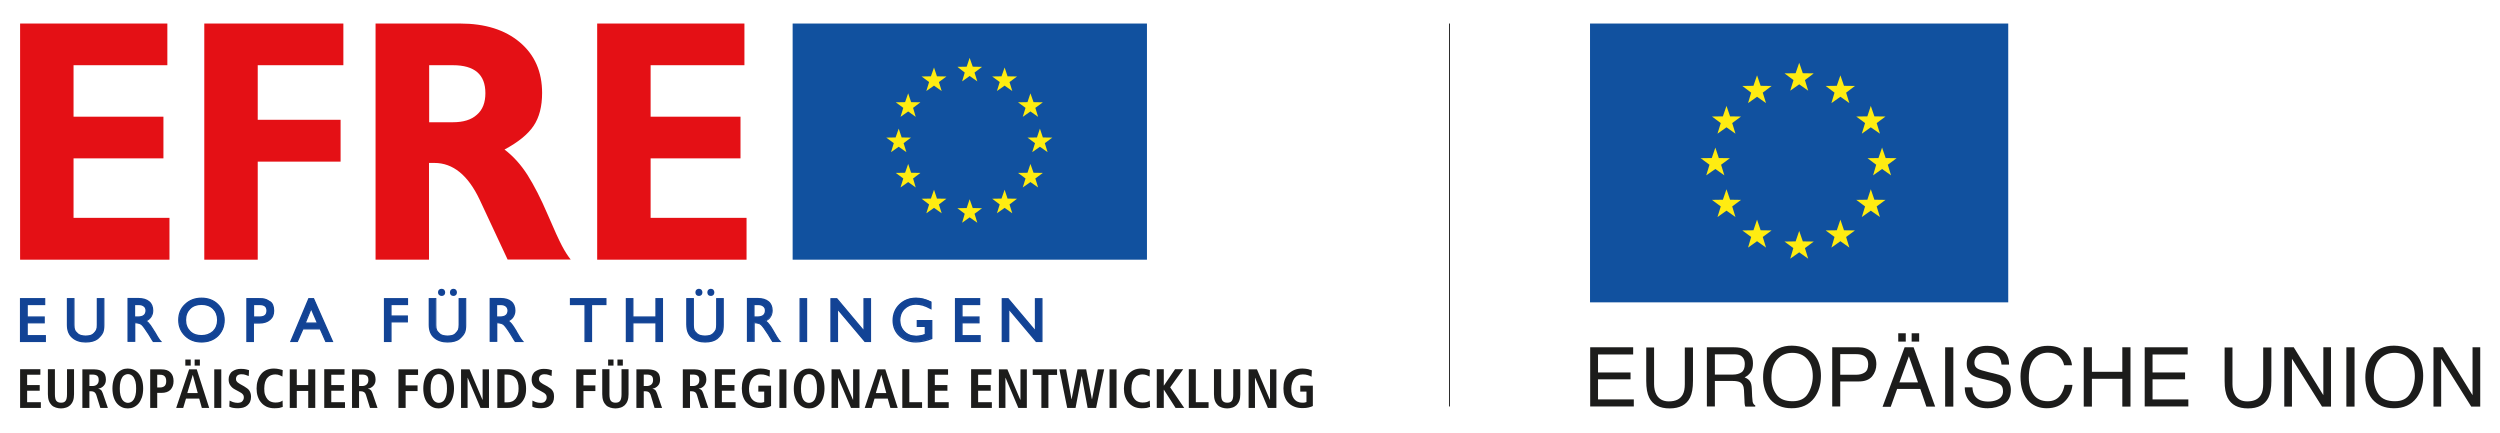 <?xml version="1.0" encoding="UTF-8"?>
<!-- Generator: Adobe Illustrator 19.2.1, SVG Export Plug-In . SVG Version: 6.00 Build 0)  -->
<svg xmlns:x="http://ns.adobe.com/Extensibility/1.0/" xmlns:i="http://ns.adobe.com/AdobeIllustrator/10.0/" xmlns:graph="http://ns.adobe.com/Graphs/1.0/" xmlns="http://www.w3.org/2000/svg" xmlns:xlink="http://www.w3.org/1999/xlink" version="1.1" id="Ebene_1" x="0px" y="0px" viewBox="0 0 1529.7 264.9" style="enable-background:new 0 0 1529.7 264.9;" xml:space="preserve">
<style type="text/css">
	.st0{fill:#11519F;}
	.st1{fill:#FFEC11;}
	.st2{fill:none;stroke:#FFEC11;stroke-width:0;stroke-miterlimit:3.864;}
	.st3{fill:#E41015;}
	.st4{fill:#124395;}
	.st5{fill:#1C1C1B;}
	.st6{fill:#FFFFFF;stroke:#000000;stroke-width:0.5;stroke-miterlimit:10;}
</style>
<switch>
	
	<g i:extraneous="self">
		<g>
			<rect x="485" y="14.4" class="st0" width="216.8" height="144.5"></rect>
			<polygon class="st1" points="619.4,55.7 614.7,52.4 610,55.7 611.7,50.2 607.1,46.8 612.8,46.7 614.7,41.3 616.5,46.7      622.3,46.8 617.7,50.2    "></polygon>
			<polygon class="st2" points="619.4,55.7 614.7,52.4 610,55.7 611.7,50.2 607.1,46.8 612.8,46.7 614.7,41.3 616.5,46.7      622.3,46.8 617.7,50.2    "></polygon>
			<polygon class="st1" points="598,49.8 593.3,46.5 588.7,49.8 590.3,44.4 585.8,40.9 591.5,40.8 593.3,35.4 595.2,40.8      600.9,40.9 596.3,44.4    "></polygon>
			<polygon class="st2" points="598,49.8 593.3,46.5 588.7,49.8 590.3,44.4 585.8,40.9 591.5,40.8 593.3,35.4 595.2,40.8      600.9,40.9 596.3,44.4    "></polygon>
			<polygon class="st1" points="635.2,71.5 630.5,68.2 625.8,71.5 627.5,66 622.9,62.6 628.7,62.5 630.5,57.1 632.4,62.5      638.1,62.6 633.5,66    "></polygon>
			<polygon class="st2" points="635.2,71.5 630.5,68.2 625.8,71.5 627.5,66 622.9,62.6 628.7,62.5 630.5,57.1 632.4,62.5      638.1,62.6 633.5,66    "></polygon>
			<polygon class="st1" points="641,93.1 636.3,89.8 631.6,93.1 633.3,87.6 628.7,84.2 634.5,84.1 636.3,78.7 638.1,84.1      643.9,84.2 639.3,87.6    "></polygon>
			<polygon class="st2" points="641,93.1 636.3,89.8 631.6,93.1 633.3,87.6 628.7,84.2 634.5,84.1 636.3,78.7 638.1,84.1      643.9,84.2 639.3,87.6    "></polygon>
			<polygon class="st1" points="635.2,114.7 630.5,111.4 625.8,114.7 627.5,109.2 622.9,105.8 628.7,105.7 630.5,100.3 632.4,105.7      638.1,105.8 633.5,109.2    "></polygon>
			<polygon class="st2" points="635.2,114.7 630.5,111.4 625.8,114.7 627.5,109.2 622.9,105.8 628.7,105.7 630.5,100.3 632.4,105.7      638.1,105.8 633.5,109.2    "></polygon>
			<polygon class="st1" points="619.4,130.5 614.7,127.2 610,130.5 611.7,125.1 607.1,121.6 612.8,121.5 614.7,116.1 616.5,121.5      622.3,121.6 617.7,125.1    "></polygon>
			<polygon class="st2" points="619.4,130.5 614.7,127.2 610,130.5 611.7,125.1 607.1,121.6 612.8,121.5 614.7,116.1 616.5,121.5      622.3,121.6 617.7,125.1    "></polygon>
			<polygon class="st1" points="598,136.3 593.3,133 588.7,136.3 590.3,130.8 585.8,127.4 591.5,127.3 593.3,121.9 595.2,127.3      600.9,127.4 596.3,130.8    "></polygon>
			<polygon class="st2" points="598,136.3 593.3,133 588.7,136.3 590.3,130.8 585.8,127.4 591.5,127.3 593.3,121.9 595.2,127.3      600.9,127.4 596.3,130.8    "></polygon>
			<polygon class="st1" points="576.2,130.5 571.5,127.2 566.8,130.5 568.5,125.1 563.9,121.6 569.6,121.5 571.5,116.1 573.3,121.5      579.1,121.6 574.5,125.1    "></polygon>
			<polygon class="st2" points="576.2,130.5 571.5,127.2 566.8,130.5 568.5,125.1 563.9,121.6 569.6,121.5 571.5,116.1 573.3,121.5      579.1,121.6 574.5,125.1    "></polygon>
			<polygon class="st1" points="560.3,114.7 555.7,111.4 551,114.7 552.7,109.2 548.1,105.8 553.8,105.7 555.7,100.3 557.5,105.7      563.2,105.8 558.7,109.2    "></polygon>
			<polygon class="st2" points="560.3,114.7 555.7,111.4 551,114.7 552.7,109.2 548.1,105.8 553.8,105.7 555.7,100.3 557.5,105.7      563.2,105.8 558.7,109.2    "></polygon>
			<polygon class="st1" points="554.6,93.1 549.9,89.8 545.2,93.1 546.9,87.6 542.3,84.2 548,84.1 549.9,78.7 551.7,84.1      557.4,84.2 552.9,87.6    "></polygon>
			<polygon class="st2" points="554.6,93.1 549.9,89.8 545.2,93.1 546.9,87.6 542.3,84.2 548,84.1 549.9,78.7 551.7,84.1      557.4,84.2 552.9,87.6    "></polygon>
			<polygon class="st1" points="560.3,71.5 555.7,68.2 551,71.5 552.7,66 548.1,62.6 553.8,62.5 555.7,57.1 557.5,62.5 563.2,62.6      558.7,66    "></polygon>
			<polygon class="st2" points="560.3,71.5 555.7,68.2 551,71.5 552.7,66 548.1,62.6 553.8,62.5 555.7,57.1 557.5,62.5 563.2,62.6      558.7,66    "></polygon>
			<polygon class="st1" points="576.2,55.7 571.5,52.4 566.8,55.7 568.5,50.2 563.9,46.8 569.6,46.7 571.5,41.3 573.3,46.7      579.1,46.8 574.5,50.2    "></polygon>
			<polygon class="st2" points="576.2,55.7 571.5,52.4 566.8,55.7 568.5,50.2 563.9,46.8 569.6,46.7 571.5,41.3 573.3,46.7      579.1,46.8 574.5,50.2    "></polygon>
			<polygon class="st3" points="12.3,14.4 102.4,14.4 102.4,39.9 45,39.9 45,71.4 100,71.4 100,96.9 45,96.9 45,133.3 103.7,133.3      103.7,158.9 12.3,158.9    "></polygon>
			<polygon class="st3" points="125,14.4 210.1,14.4 210.1,39.9 157.7,39.9 157.7,73.3 208.4,73.3 208.4,98.9 157.7,98.9      157.7,158.9 125,158.9    "></polygon>
			<path class="st3" d="M262.6,74.8h14.5c6.4,0,11.3-1.5,14.7-4.6c3.5-3,5.2-7.4,5.2-13.2c0-11.4-6.6-17.1-19.9-17.1h-14.5V74.8      M229.9,14.4h51.6c15.3,0,27.5,3.8,36.6,11.5c9.1,7.7,13.6,18,13.6,31c0,8.2-1.7,14.9-5.2,20.1c-3.5,5.2-9.4,10-17.8,14.5     c5.3,4,10,9.2,14.1,15.6c4,6.4,8.1,14.3,12.2,23.9c4.1,9.6,7.1,16.1,8.9,19.5c1.8,3.4,3.6,6.2,5.3,8.3h-38.6l-17.1-36.6     c-7.1-15-16.3-22.5-27.7-22.5h-3.3v59.2h-32.7V14.4z"></path>
			<polygon class="st3" points="365.4,14.4 455.5,14.4 455.5,39.9 398.1,39.9 398.1,71.4 453.1,71.4 453.1,96.9 398.1,96.9      398.1,133.3 456.8,133.3 456.8,158.9 365.4,158.9    "></polygon>
			<path class="st4" d="M633.6,202.7l-16.7-19.9l-3.6,0v26.1h3.9v-20l16.9,20h3.4v-26.1h-3.9V202.7 M584.6,208.9h15v-3.5h-11.1v-7.9     h10.4V194h-10.4v-7.7h10.8v-3.5h-14.7V208.9z M561.3,199.5h4.9v5c-2.1,0.8-3.9,1.1-5.6,1.1c-2.9,0-5.3-0.9-7.2-2.8     c-1.9-1.9-2.8-4.2-2.8-7.1c0-2.8,1-5.1,2.9-7c1.9-1.9,4.2-2.8,6.9-2.8c1.5,0,3,0.2,4.4,0.6c1.4,0.4,3,1.1,4.9,2.1v-4     c-3.1-1.5-6.2-2.3-9.1-2.3c-4,0-7.3,1.3-10,3.9c-2.6,2.6-3.9,5.8-3.9,9.7c0,3.8,1.3,6.9,3.9,9.4c2.6,2.5,5.9,3.7,9.9,3.7     c3.1,0,6.3-0.7,9.6-2.2V196h-8.8V199.5z M528.8,202.7L512,182.8l-3.6,0v26.1h3.9v-20l16.9,20h3.4v-26.1h-3.9V202.7z M493.5,182.8     h-3.9v26.1h3.9V182.8z M461.3,186.3h2.6c1.4,0,2.5,0.3,3.3,1c0.8,0.7,1.2,1.6,1.2,2.7c0,2.7-1.6,4-4.9,4h-2.2V186.3z      M457.4,208.9h3.9v-11.4c2,0,3.4,0.4,4.4,1.2c1,0.8,2.4,2.8,4.4,5.9l2,3.3l0.7,1h4.5c-0.5-0.6-0.9-1.1-1.1-1.5     c-0.3-0.4-0.5-0.8-0.8-1.2l-0.6-1l-1.3-2c-0.2-0.3-0.5-0.8-1-1.7c-0.5-0.8-1-1.6-1.5-2.3c-0.5-0.7-0.9-1.2-1.3-1.6     c-0.4-0.4-0.9-0.8-1.5-1.3c1.3-0.5,2.4-1.3,3.1-2.4c0.7-1.1,1.1-2.4,1.1-3.8c0-2.3-0.8-4.2-2.3-5.4c-1.5-1.3-3.6-1.9-6.4-1.9     h-6.4V208.9z M420.3,198.8c0,3.4,1,6,3.1,7.8c2.1,1.7,4.7,2.6,8,2.6c3.2,0,5.6-0.7,7.2-2.1c1.6-1.4,2.6-2.6,3.1-3.8     c0.4-1.2,0.7-2.7,0.7-4.5v-16h-3.9v16c0,1.3-0.1,2.3-0.4,3c-0.3,0.7-0.9,1.5-1.9,2.4c-1,0.9-2.6,1.4-4.9,1.4     c-2.3,0-3.9-0.5-4.9-1.4c-1-0.9-1.6-1.7-1.9-2.5c-0.3-0.7-0.4-1.7-0.4-3v-16h-3.9V198.8z M387.2,182.8h-3.9v26.1h3.9v-11.4h14.2     v11.4h3.9v-26.1h-3.9V194h-14.2V182.8z M349.1,186.3h8.9v22.6h3.9v-22.6h8.9v-3.5h-21.6V186.3z M303.8,186.3h2.6     c1.4,0,2.5,0.3,3.3,1c0.8,0.7,1.2,1.6,1.2,2.7c0,2.7-1.6,4-4.9,4h-2.2V186.3z M299.9,208.9h3.9v-11.4c2,0,3.4,0.4,4.4,1.2     c1,0.8,2.4,2.8,4.4,5.9l2,3.3l0.7,1h4.5c-0.5-0.6-0.9-1.1-1.1-1.5c-0.3-0.4-0.5-0.8-0.8-1.2l-0.6-1l-1.3-2     c-0.2-0.3-0.5-0.8-1-1.7c-0.5-0.8-1-1.6-1.5-2.3c-0.5-0.7-0.9-1.2-1.3-1.6c-0.4-0.4-0.9-0.8-1.5-1.3c1.3-0.5,2.4-1.3,3.1-2.4     c0.7-1.1,1.1-2.4,1.1-3.8c0-2.3-0.8-4.2-2.3-5.4c-1.5-1.3-3.6-1.9-6.4-1.9h-6.4V208.9z M262.8,198.8c0,3.4,1,6,3.1,7.8     c2.1,1.7,4.7,2.6,8,2.6c3.2,0,5.6-0.7,7.2-2.1c1.6-1.4,2.6-2.6,3.1-3.8c0.5-1.2,0.7-2.7,0.7-4.5v-16H281v16c0,1.3-0.1,2.3-0.4,3     c-0.3,0.7-0.9,1.5-1.9,2.4c-1,0.9-2.6,1.4-4.9,1.4c-2.3,0-3.9-0.5-4.9-1.4c-1-0.9-1.6-1.7-1.9-2.5c-0.3-0.7-0.4-1.7-0.4-3v-16     h-3.9V198.8z M235.3,208.9h3.9v-12h10v-3.5h-10v-7.1h10.1v-3.5h-14V208.9z M186.7,197.7l3.7-9.1l3.9,9.1H186.7z M199.3,208.9h4.1     l-11.5-26.1H189l-11,26.1l4,0l3.2-7.7h10.7L199.3,208.9z M155,186.3h3.8c3.1,0,4.6,1.3,4.6,3.8c0,2.6-1.5,3.9-4.6,3.9H155V186.3z      M151.1,208.9h3.9v-11.4h3.7c2.7,0,4.8-0.6,6.4-2c1.5-1.3,2.3-3.1,2.3-5.4c0-2.7-0.7-4.5-2.1-5.5c-1.4-0.9-2.5-1.5-3.4-1.7     c-0.8-0.2-2-0.3-3.4-0.3h-7.4V208.9z M130.4,188.9c1.8,1.8,2.7,4.1,2.7,7c0,2.9-0.9,5.2-2.7,7c-1.8,1.8-4.2,2.7-7.1,2.7     c-2.9,0-5.3-0.9-7.1-2.7c-1.8-1.8-2.7-4.1-2.7-7c0-2.9,0.9-5.2,2.7-7c1.8-1.8,4.2-2.7,7.1-2.7     C126.3,186.2,128.6,187.1,130.4,188.9 M113.4,186.3c-2.6,2.5-3.9,5.7-3.9,9.6c0,3.9,1.3,7.1,3.9,9.6c2.6,2.5,5.9,3.8,10,3.8     c4,0,7.3-1.3,9.9-3.8c2.6-2.5,3.9-5.7,3.9-9.6c0-3.9-1.3-7.1-3.9-9.6c-2.6-2.5-5.9-3.8-10-3.8C119.3,182.5,116,183.8,113.4,186.3      M82.3,186.3h2.6c1.4,0,2.5,0.3,3.3,1c0.8,0.7,1.2,1.6,1.2,2.7c0,2.7-1.6,4-4.9,4h-2.2V186.3z M78.4,208.9h3.9v-11.4     c2,0,3.4,0.4,4.4,1.2c1,0.8,2.4,2.8,4.4,5.9l2,3.3l0.7,1h4.5c-0.5-0.6-0.9-1.1-1.1-1.5c-0.3-0.4-0.5-0.8-0.8-1.2l-0.6-1l-1.3-2     c-0.2-0.3-0.5-0.8-1-1.7c-0.5-0.8-1-1.6-1.5-2.3c-0.5-0.7-0.9-1.2-1.3-1.6c-0.4-0.4-0.9-0.8-1.5-1.3c1.3-0.5,2.4-1.3,3.1-2.4     c0.7-1.1,1.1-2.4,1.1-3.8c0-2.3-0.8-4.2-2.3-5.4c-1.5-1.3-3.6-1.9-6.4-1.9h-6.4V208.9z M41.3,198.8c0,3.4,1,6,3.1,7.8     c2.1,1.7,4.7,2.6,8,2.6c3.2,0,5.6-0.7,7.2-2.1c1.6-1.4,2.6-2.6,3.1-3.8c0.5-1.2,0.7-2.7,0.7-4.5v-16h-3.9v16c0,1.3-0.1,2.3-0.4,3     c-0.3,0.7-0.9,1.5-1.9,2.4c-1,0.9-2.6,1.4-4.8,1.4c-2.3,0-3.9-0.5-4.9-1.4c-1-0.9-1.6-1.7-1.9-2.5c-0.3-0.7-0.4-1.7-0.4-3v-16     h-3.9V198.8z M12.7,208.9h15v-3.5H16.6v-7.9h10.4V194H16.6v-7.7h10.8v-3.5H12.7V208.9z"></path>
			<path class="st4" d="M28.1,209.3H12.2v-26.9h15.5v4.3H17v6.9h10.4v4.3H17v7.1h11.1V209.3z M13.1,208.5h14.2v-2.7H16.2v-8.7h10.4     v-2.7H16.2v-8.6h10.8v-2.7H13.1V208.5z"></path>
			<path class="st4" d="M52.4,209.6c-3.3,0-6.1-0.9-8.2-2.7c-2.2-1.8-3.3-4.5-3.3-8.1v-16.4h4.7v16.4c0,1.2,0.1,2.2,0.4,2.9     c0.2,0.7,0.8,1.4,1.8,2.3c0.9,0.8,2.5,1.3,4.6,1.3c2.1,0,3.7-0.4,4.6-1.3c1-0.9,1.5-1.7,1.8-2.3c0.3-0.7,0.4-1.6,0.4-2.9v-16.4     h4.7v16.4c0,1.9-0.2,3.5-0.7,4.7c-0.5,1.2-1.6,2.6-3.2,4C58.2,208.9,55.7,209.6,52.4,209.6 M41.7,183.2v15.6c0,3.3,1,5.8,3,7.5     c2,1.7,4.6,2.5,7.7,2.5c3.1,0,5.4-0.7,7-2c1.6-1.3,2.6-2.5,3-3.7c0.4-1.1,0.7-2.6,0.7-4.4v-15.6h-3.1v15.6c0,1.4-0.1,2.4-0.4,3.2     c-0.3,0.8-0.9,1.6-2,2.6c-1.1,1-2.8,1.5-5.1,1.5c-2.4,0-4.1-0.5-5.2-1.5c-1-1-1.7-1.8-2-2.6c-0.3-0.8-0.4-1.8-0.4-3.2v-15.6H41.7     z"></path>
			<path class="st4" d="M99.2,209.3h-5.6l-0.8-1.2l-2-3.3c-2-3.1-3.4-5.1-4.3-5.9c-0.8-0.7-2.1-1-3.7-1.1v11.4H78v-26.9h6.8     c2.8,0,5,0.7,6.6,2c1.6,1.3,2.4,3.3,2.4,5.7c0,1.5-0.4,2.9-1.2,4.1c-0.7,1-1.5,1.7-2.6,2.3c0.4,0.3,0.7,0.6,1,0.9     c0.4,0.4,0.8,1,1.3,1.6c0.5,0.7,1,1.5,1.5,2.3c0.5,0.9,0.9,1.4,1.1,1.7l1.8,3.1c0.3,0.4,0.5,0.8,0.8,1.2c0.2,0.4,0.6,0.9,1.1,1.4     L99.2,209.3z M94,208.5h3.5c-0.3-0.3-0.5-0.6-0.6-0.8c-0.3-0.4-0.5-0.8-0.8-1.2l-0.6-1l-1.2-2c-0.2-0.3-0.5-0.8-1-1.7     c-0.5-0.8-1-1.6-1.5-2.3c-0.5-0.6-0.9-1.2-1.3-1.6c-0.4-0.4-0.8-0.8-1.4-1.2l-0.6-0.5l0.7-0.2c1.3-0.5,2.2-1.2,2.9-2.2     c0.7-1,1-2.2,1-3.6c0-2.2-0.7-3.9-2.1-5.1c-1.4-1.2-3.5-1.8-6.1-1.8h-6v25.3h3.1v-11.4h0.4c2,0,3.6,0.4,4.6,1.3     c1,0.8,2.5,2.8,4.5,6.1L94,208.5z"></path>
			<path class="st4" d="M84.5,194.4h-2.6v-8.6h3c1.5,0,2.7,0.4,3.5,1.1c0.9,0.8,1.4,1.8,1.4,3C89.8,192,88.9,194.4,84.5,194.4      M82.7,193.6h1.8c3,0,4.5-1.2,4.5-3.6c0-1-0.3-1.8-1.1-2.4c-0.7-0.6-1.7-0.9-3-0.9h-2.2V193.6z"></path>
			<path class="st4" d="M123.3,209.6c-4.1,0-7.5-1.3-10.2-3.9c-2.7-2.6-4.1-5.9-4.1-9.9c0-4,1.4-7.3,4.1-9.8     c2.7-2.6,6.1-3.9,10.2-3.9c4.1,0,7.6,1.3,10.2,3.9c2.7,2.6,4,5.9,4,9.9c0,4-1.4,7.3-4,9.9C130.9,208.3,127.4,209.6,123.3,209.6      M123.3,182.9c-3.9,0-7.1,1.2-9.7,3.7c-2.5,2.4-3.8,5.5-3.8,9.3c0,3.8,1.3,6.9,3.8,9.3c2.5,2.4,5.8,3.7,9.7,3.7     c3.9,0,7.1-1.2,9.7-3.7c2.5-2.4,3.8-5.6,3.8-9.3c0-3.8-1.3-6.9-3.8-9.3C130.5,184.1,127.3,182.9,123.3,182.9"></path>
			<path class="st4" d="M123.3,205.9c-3,0-5.5-0.9-7.4-2.8c-1.9-1.8-2.8-4.3-2.8-7.3c0-3,0.9-5.4,2.8-7.3c1.9-1.8,4.3-2.8,7.4-2.8     c3,0,5.5,0.9,7.4,2.8c1.9,1.8,2.9,4.3,2.9,7.3c0,3-1,5.4-2.9,7.3C128.8,204.9,126.3,205.9,123.3,205.9 M123.3,186.6     c-2.8,0-5.1,0.8-6.8,2.5c-1.7,1.7-2.6,3.9-2.6,6.7c0,2.8,0.9,5,2.6,6.7c1.7,1.7,4,2.5,6.8,2.5c2.8,0,5.1-0.9,6.9-2.5     c1.7-1.7,2.6-3.9,2.6-6.7c0-2.8-0.9-5-2.6-6.7C128.4,187.4,126.1,186.6,123.3,186.6"></path>
			<path class="st4" d="M155.4,209.3h-4.7v-26.9h7.8c1.5,0,2.7,0.1,3.5,0.3c0.9,0.2,2,0.7,3.5,1.7c1.5,1,2.3,3,2.3,5.8     c0,2.4-0.8,4.3-2.5,5.7c-1.6,1.4-3.8,2.1-6.6,2.1h-3.3V209.3z M151.5,208.5h3.1v-11.4h4.1c2.6,0,4.7-0.6,6.1-1.9     c1.5-1.2,2.2-2.9,2.2-5.1c0-2.6-0.7-4.3-2-5.1c-1.4-0.9-2.5-1.4-3.2-1.6c-0.8-0.2-1.9-0.3-3.3-0.3h-7V208.5z"></path>
			<path class="st4" d="M158.8,194.4h-4.2v-8.6h4.2c4.2,0,5,2.3,5,4.2C163.8,192.1,163,194.4,158.8,194.4 M155.4,193.6h3.4     c2.9,0,4.2-1.1,4.2-3.5c0-2.3-1.3-3.4-4.2-3.4h-3.3V193.6z"></path>
			<path class="st4" d="M182.2,209.3l-4.8,0l11.3-26.9h3.4l11.9,26.9l-4.9,0l-3.4-7.7h-10.1L182.2,209.3z M178.6,208.5l3.1,0     l3.2-7.7h11.2l3.4,7.7h3.2l-11.1-25.3h-2.3L178.6,208.5z"></path>
			<path class="st4" d="M195,198.1h-8.8l4.3-10.5L195,198.1z M187.3,197.3h6.4l-3.3-7.6L187.3,197.3z"></path>
			<path class="st4" d="M239.6,209.3h-4.7v-26.9h14.8v4.3h-10.1v6.3h10v4.3h-10V209.3z M235.7,208.5h3.1v-12h10v-2.7h-10v-7.9h10.1     v-2.7h-13.2V208.5z"></path>
			<path class="st4" d="M273.8,209.6c-3.3,0-6.1-0.9-8.2-2.7c-2.2-1.8-3.3-4.5-3.3-8.1v-16.4h4.7v16.4c0,1.2,0.1,2.2,0.4,2.9     c0.2,0.6,0.8,1.4,1.8,2.3c0.9,0.8,2.5,1.3,4.6,1.3c2.1,0,3.7-0.4,4.6-1.3c0.9-0.9,1.5-1.7,1.8-2.3c0.2-0.7,0.4-1.6,0.4-2.9v-16.4     h4.7v16.4c0,1.9-0.2,3.5-0.7,4.7c-0.5,1.2-1.6,2.6-3.2,4C279.7,208.9,277.1,209.6,273.8,209.6 M263.2,183.2v15.6     c0,3.3,1,5.8,3,7.5c2,1.7,4.6,2.5,7.7,2.5c3.1,0,5.4-0.7,7-2c1.6-1.3,2.6-2.5,3-3.7c0.4-1.1,0.7-2.6,0.7-4.4v-15.6h-3.1v15.6     c0,1.4-0.1,2.4-0.4,3.2c-0.3,0.8-0.9,1.6-2,2.6c-1.1,1-2.8,1.5-5.1,1.5c-2.4,0-4.1-0.5-5.2-1.5c-1-1-1.7-1.8-2-2.6     c-0.3-0.8-0.4-1.8-0.4-3.2v-15.6H263.2z"></path>
			<path class="st4" d="M320.7,209.3h-5.6l-0.8-1.2l-2-3.3c-1.9-3.1-3.4-5.1-4.3-5.9c-0.8-0.7-2.1-1-3.7-1.1v11.4h-4.7v-26.9h6.8     c2.8,0,5.1,0.7,6.6,2c1.6,1.3,2.4,3.3,2.4,5.7c0,1.5-0.4,2.9-1.2,4.1c-0.6,1-1.5,1.7-2.6,2.3c0.4,0.3,0.7,0.6,1,0.9     c0.4,0.4,0.9,1,1.3,1.6c0.5,0.7,1,1.4,1.5,2.3c0.6,0.9,0.9,1.4,1,1.7l1.8,3.1c0.3,0.4,0.5,0.8,0.8,1.2c0.3,0.4,0.6,0.9,1.1,1.4     L320.7,209.3z M315.5,208.5h3.5c-0.2-0.3-0.5-0.6-0.6-0.8c-0.3-0.4-0.5-0.8-0.8-1.2l-0.6-1l-1.3-2c-0.2-0.3-0.5-0.8-1-1.7     c-0.5-0.9-1-1.6-1.5-2.3c-0.4-0.6-0.9-1.2-1.3-1.6c-0.4-0.4-0.8-0.8-1.4-1.2l-0.6-0.5l0.7-0.2c1.3-0.5,2.2-1.2,2.9-2.2     c0.7-1,1-2.2,1-3.6c0-2.2-0.7-3.9-2.1-5.1c-1.4-1.2-3.5-1.8-6.1-1.8h-6v25.3h3.1v-11.4h0.4c2,0,3.6,0.4,4.6,1.3     c1,0.8,2.5,2.8,4.5,6.1L315.5,208.5z"></path>
			<path class="st4" d="M306,194.4h-2.6v-8.6h3c1.5,0,2.7,0.4,3.5,1.1c0.9,0.8,1.4,1.8,1.4,3C311.3,192,310.4,194.4,306,194.4      M304.2,193.6h1.8c3,0,4.5-1.2,4.5-3.6c0-1-0.4-1.8-1.1-2.4c-0.7-0.6-1.8-0.9-3-0.9h-2.2V193.6z"></path>
			<path class="st4" d="M362.3,209.3h-4.7v-22.6h-8.9v-4.3h22.4v4.3h-8.8V209.3z M358.4,208.5h3.1v-22.6h8.8v-2.7h-20.8v2.7h8.9     V208.5z"></path>
			<path class="st4" d="M405.8,209.3H401v-11.4h-13.4v11.4h-4.7v-26.9h4.7v11.2H401v-11.2h4.7V209.3z M401.9,208.5h3.1v-25.3h-3.1     v11.2h-15.1v-11.2h-3.1v25.3h3.1v-11.4h15.1V208.5z"></path>
			<path class="st4" d="M431.4,209.6c-3.3,0-6.1-0.9-8.2-2.7c-2.2-1.8-3.3-4.5-3.3-8.1v-16.4h4.7v16.4c0,1.2,0.1,2.2,0.4,2.9     c0.2,0.7,0.8,1.4,1.8,2.3c0.9,0.8,2.5,1.3,4.6,1.3c2.1,0,3.7-0.4,4.6-1.3c1-0.9,1.5-1.7,1.8-2.3c0.2-0.7,0.4-1.6,0.4-2.9v-16.4     h4.7v16.4c0,1.9-0.2,3.5-0.7,4.7c-0.5,1.2-1.6,2.6-3.2,4C437.2,208.9,434.7,209.6,431.4,209.6 M420.7,183.2v15.6     c0,3.3,1,5.8,3,7.5c2,1.7,4.6,2.5,7.7,2.5c3.1,0,5.4-0.7,7-2c1.6-1.3,2.6-2.5,3-3.7c0.4-1.1,0.6-2.6,0.6-4.4v-15.6h-3.1v15.6     c0,1.4-0.1,2.4-0.4,3.2c-0.3,0.8-0.9,1.6-2,2.6c-1.1,1-2.8,1.5-5.1,1.5c-2.4,0-4.1-0.5-5.2-1.5c-1-1-1.7-1.8-2-2.6     c-0.3-0.8-0.4-1.8-0.4-3.2v-15.6H420.7z"></path>
			<path class="st4" d="M478.2,209.3h-5.6l-0.8-1.2l-2-3.3c-2-3.1-3.4-5.1-4.3-5.9c-0.8-0.7-2.1-1-3.7-1.1v11.4H457v-26.9h6.8     c2.8,0,5,0.7,6.6,2c1.6,1.3,2.4,3.3,2.4,5.7c0,1.5-0.4,2.9-1.2,4.1c-0.6,1-1.5,1.7-2.6,2.3c0.4,0.3,0.7,0.6,1,0.9     c0.4,0.4,0.8,1,1.3,1.6c0.5,0.7,1,1.4,1.5,2.3c0.5,0.9,0.9,1.4,1,1.7l1.8,3.1c0.3,0.4,0.5,0.8,0.8,1.2c0.3,0.4,0.6,0.9,1.1,1.4     L478.2,209.3z M473.1,208.5h3.5c-0.2-0.3-0.5-0.6-0.6-0.8c-0.3-0.4-0.5-0.8-0.8-1.2l-0.6-1l-1.3-2c-0.2-0.3-0.5-0.8-1-1.7     c-0.5-0.9-1-1.6-1.5-2.2c-0.5-0.6-0.9-1.2-1.3-1.6c-0.4-0.4-0.8-0.8-1.4-1.2l-0.6-0.5l0.7-0.2c1.3-0.5,2.2-1.2,2.9-2.2     c0.7-1,1-2.2,1-3.6c0-2.2-0.7-3.9-2.1-5.1c-1.4-1.2-3.5-1.8-6.1-1.8h-6v25.3h3.1v-11.4h0.4c2,0,3.6,0.4,4.6,1.3     c1,0.8,2.5,2.8,4.5,6.1L473.1,208.5z"></path>
			<path class="st4" d="M463.5,194.4h-2.6v-8.6h3c1.5,0,2.7,0.4,3.5,1.1c0.9,0.8,1.4,1.8,1.4,3C468.8,192,467.9,194.4,463.5,194.4      M461.7,193.6h1.8c3,0,4.5-1.2,4.5-3.6c0-1-0.3-1.8-1.1-2.4c-0.7-0.6-1.7-0.9-3-0.9h-2.2V193.6z"></path>
			<path class="st4" d="M493.9,209.3h-4.7v-26.9h4.7V209.3z M490,208.5h3.1v-25.3H490V208.5z"></path>
			<path class="st4" d="M533.1,209.3h-4l-0.1-0.1L512.8,190v19.3h-4.7v-26.9h4.1l16.1,19.2v-19.2h4.7V209.3z M529.5,208.5h2.8v-25.3     h-3.1v20.6l-17.3-20.6h-3v25.3h3.1v-20.7L529.5,208.5z"></path>
			<path class="st4" d="M560.4,209.6c-4.1,0-7.5-1.3-10.2-3.8c-2.7-2.5-4.1-5.8-4.1-9.7c0-4,1.4-7.4,4.1-10c2.7-2.6,6.2-4,10.3-4     c3,0,6.1,0.8,9.3,2.4l0.2,0.1v4.9l-0.6-0.3c-1.8-1-3.4-1.7-4.8-2.1c-1.4-0.4-2.8-0.6-4.3-0.6c-2.6,0-4.8,0.9-6.7,2.7     c-1.8,1.8-2.7,4.1-2.7,6.7c0,2.7,0.9,5,2.7,6.8c1.8,1.8,4.1,2.7,7,2.7c1.5,0,3.2-0.3,5.2-1v-4.3h-4.9v-4.3h9.6v11.6l-0.2,0.1     C566.9,208.8,563.6,209.6,560.4,209.6 M560.5,182.9c-3.9,0-7.1,1.3-9.7,3.8c-2.5,2.5-3.8,5.7-3.8,9.4c0,3.7,1.3,6.7,3.8,9.1     c2.5,2.4,5.8,3.6,9.7,3.6c3,0,6-0.7,9.2-2.1v-10.3h-8v2.7h4.9v5.7l-0.3,0.1c-2.1,0.8-4,1.2-5.7,1.2c-3,0-5.6-1-7.5-2.9     c-2-1.9-2.9-4.4-2.9-7.4c0-2.9,1-5.3,3-7.3c2-2,4.4-2.9,7.2-2.9c1.5,0,3.1,0.2,4.5,0.6c1.3,0.4,2.7,1,4.4,1.8v-3     C566.2,183.6,563.3,182.9,560.5,182.9"></path>
			<path class="st4" d="M600.1,209.3h-15.8v-26.9h15.5v4.3h-10.8v6.9h10.4v4.3h-10.4v7.1h11.1V209.3z M585,208.5h14.2v-2.7h-11.1     v-8.7h10.4v-2.7h-10.4v-8.6h10.8v-2.7H585V208.5z"></path>
			<path class="st4" d="M637.9,209.3h-4l-0.1-0.1L617.6,190v19.3h-4.7v-26.9h4.1l16.2,19.2v-19.2h4.7V209.3z M634.3,208.5h2.8v-25.3     H634v20.6l-17.3-20.6h-3v25.3h3.1v-20.7L634.3,208.5z"></path>
			<path class="st5" d="M795.8,239.6h3.6v6.4c-0.3,0.1-0.7,0.2-1.1,0.3c-0.4,0.1-0.9,0.1-1.4,0.1c-1.1,0-2.1-0.2-2.9-0.6     c-0.9-0.4-1.6-1-2.2-1.7c-0.6-0.8-1-1.7-1.3-2.7c-0.3-1.1-0.4-2.3-0.4-3.6c0-1.2,0.2-2.4,0.5-3.4c0.3-1.1,0.8-2,1.3-2.8     c0.6-0.8,1.3-1.4,2.2-1.8c0.9-0.5,1.9-0.7,3-0.7c1.1,0,2.1,0.1,3,0.4c0.9,0.3,1.7,0.6,2.4,1l0.2-3.9c-0.5-0.2-1.2-0.4-2.2-0.7     c-1-0.2-2.2-0.4-3.6-0.4c-1.9,0-3.6,0.3-5,0.9c-1.4,0.6-2.7,1.5-3.7,2.5c-1,1.1-1.7,2.4-2.2,3.8c-0.5,1.5-0.7,3.1-0.7,4.9     c0,1.8,0.2,3.4,0.7,4.9c0.5,1.5,1.2,2.8,2.2,3.8c1,1.1,2.2,1.9,3.7,2.5c1.4,0.6,3.1,0.9,5,0.9c1.5,0,2.9-0.1,3.9-0.4     c1-0.3,1.9-0.5,2.5-0.9v-12.4h-7.7V239.6 M764,249.6h3.9v-18.4h0.1l7.8,18.4h5.2v-23.6h-3.9v18.6H777l-7.9-18.6H764V249.6z      M742.8,225.9v15.3c0,1.6,0.2,2.9,0.6,4c0.4,1.1,1,2,1.7,2.7c0.7,0.7,1.6,1.2,2.6,1.5c1,0.3,2,0.5,3.2,0.5c1.1,0,2.2-0.2,3.1-0.5     c1-0.3,1.8-0.8,2.6-1.5c0.7-0.7,1.3-1.6,1.7-2.7c0.4-1.1,0.6-2.4,0.6-4v-15.3h-4.3v15.3c0,2-0.3,3.3-0.9,4.1     c-0.6,0.8-1.5,1.1-2.8,1.1c-1.3,0-2.2-0.4-2.8-1.1c-0.6-0.7-0.9-2.1-0.9-4.1v-15.3H742.8z M727.4,249.6h12.1v-3.5h-7.8v-20.2     h-4.3V249.6z M707.8,249.6h4.3v-11.1h0.1l7.1,11.1h5.3L716,237l8-11.1h-5l-6.8,10h-0.1v-10h-4.3V249.6z M703.5,245.1     c-0.5,0.4-1.1,0.7-1.8,0.9c-0.7,0.2-1.6,0.3-2.7,0.3c-0.9,0-1.8-0.2-2.6-0.5c-0.8-0.3-1.5-0.8-2.1-1.5c-0.6-0.7-1.1-1.6-1.5-2.7     c-0.4-1.1-0.5-2.4-0.5-3.9c0-1.5,0.2-2.8,0.5-3.9c0.4-1.1,0.8-2,1.5-2.7c0.6-0.7,1.3-1.2,2.1-1.5c0.8-0.3,1.7-0.5,2.6-0.5     c1.1,0,2,0.2,2.7,0.5c0.7,0.3,1.3,0.6,1.7,0.8l0.2-3.9c-0.5-0.2-1.1-0.4-2-0.6c-0.9-0.2-2-0.4-3.2-0.4c-1.7,0-3.3,0.3-4.6,0.9     c-1.3,0.6-2.5,1.5-3.4,2.6c-0.9,1.1-1.6,2.4-2,3.9c-0.5,1.5-0.7,3.1-0.7,4.8c0,1.7,0.2,3.3,0.7,4.8c0.5,1.5,1.2,2.8,2.1,3.8     c0.9,1.1,2,1.9,3.4,2.6c1.4,0.6,2.9,0.9,4.7,0.9c1.1,0,2.1-0.1,3-0.2c0.9-0.2,1.6-0.4,2.1-0.6L703.5,245.1z M678.9,249.6h4.3     v-23.6h-4.3V249.6z M665.5,249.6h5.2l4.9-23.6h-3.9l-3.5,18.2h-0.1l-3.5-18.2h-5.3l-3.6,18.2h-0.1l-3.3-18.2h-4.1l4.8,23.6h5.1     l3.7-19.4h0.1L665.5,249.6z M637.2,249.6h4.3v-20.2h5.3v-3.4h-14.9v3.4h5.3V249.6z M611.3,249.6h3.9v-18.4h0.1l7.8,18.4h5.2     v-23.6h-3.9v18.6h-0.1l-7.9-18.6h-5.2V249.6z M594.1,249.6h12.8v-3.5h-8.4v-7h7.7v-3.5h-7.7v-6.3h8.1v-3.4h-12.4V249.6z      M567.7,249.6h12.8v-3.5H572v-7h7.7v-3.5H572v-6.3h8.1v-3.4h-12.4V249.6z M552.1,249.6h12.1v-3.5h-7.8v-20.2h-4.3V249.6z      M535.9,240.5l3.3-11h0.1l3,11H535.9z M544.8,249.6h4.5l-7.6-23.6h-4.7l-7.9,23.6h4.3l1.7-5.7h8.1L544.8,249.6z M508.9,249.6h3.9     v-18.4h0.1l7.8,18.4h5.2v-23.6H522v18.6h-0.1l-7.9-18.6h-5.2V249.6z M490.5,233.6c0.3-1.1,0.6-2,1-2.7c0.4-0.7,1-1.2,1.6-1.5     c0.6-0.3,1.2-0.5,1.9-0.5c0.7,0,1.3,0.2,1.9,0.5c0.6,0.3,1.1,0.8,1.6,1.5c0.4,0.7,0.8,1.6,1,2.7c0.3,1.1,0.4,2.5,0.4,4.1     c0,1.6-0.1,3-0.4,4.1c-0.3,1.1-0.6,2-1,2.7c-0.5,0.7-1,1.2-1.6,1.5c-0.6,0.3-1.3,0.5-1.9,0.5c-0.7,0-1.3-0.2-1.9-0.5     c-0.6-0.3-1.1-0.8-1.6-1.5c-0.4-0.7-0.8-1.6-1-2.7c-0.3-1.1-0.4-2.5-0.4-4.1C490.1,236.1,490.3,234.7,490.5,233.6 M486.5,243.2     c0.5,1.5,1.2,2.8,2.1,3.8c0.9,1,1.9,1.7,3,2.2c1.1,0.5,2.3,0.7,3.5,0.7c1.2,0,2.4-0.2,3.5-0.7c1.1-0.5,2.1-1.2,3-2.2     c0.9-1,1.6-2.2,2.1-3.8c0.5-1.5,0.8-3.4,0.8-5.5c0-2.1-0.3-4-0.8-5.5c-0.5-1.5-1.2-2.8-2.1-3.8c-0.9-1-1.9-1.7-3-2.2     c-1.1-0.5-2.3-0.7-3.5-0.7c-1.2,0-2.4,0.2-3.5,0.7c-1.1,0.5-2.1,1.2-3,2.2c-0.9,1-1.6,2.2-2.1,3.8c-0.5,1.5-0.8,3.4-0.8,5.5     C485.7,239.8,485.9,241.7,486.5,243.2 M476.9,249.6h4.3v-23.6h-4.3V249.6z M464,239.6h3.6v6.4c-0.3,0.1-0.7,0.2-1.1,0.3     c-0.4,0.1-0.9,0.1-1.4,0.1c-1.1,0-2.1-0.2-2.9-0.6c-0.9-0.4-1.6-1-2.2-1.7c-0.6-0.8-1-1.7-1.3-2.7c-0.3-1.1-0.4-2.3-0.4-3.6     c0-1.2,0.2-2.4,0.5-3.4c0.3-1.1,0.8-2,1.4-2.8c0.6-0.8,1.3-1.4,2.2-1.8c0.9-0.5,1.9-0.7,3.1-0.7c1.1,0,2.1,0.1,3,0.4     c0.9,0.3,1.7,0.6,2.4,1l0.2-3.9c-0.5-0.2-1.2-0.4-2.2-0.7c-1-0.2-2.2-0.4-3.5-0.4c-1.9,0-3.6,0.3-5,0.9c-1.4,0.6-2.7,1.5-3.6,2.5     c-1,1.1-1.7,2.4-2.2,3.8c-0.5,1.5-0.7,3.1-0.7,4.9c0,1.8,0.2,3.4,0.7,4.9c0.5,1.5,1.2,2.8,2.2,3.8c1,1.1,2.2,1.9,3.6,2.5     c1.5,0.6,3.1,0.9,5,0.9c1.6,0,2.9-0.1,3.9-0.4c1.1-0.3,1.9-0.5,2.5-0.9v-12.4H464V239.6z M437.3,249.6h12.8v-3.5h-8.4v-7h7.7     v-3.5h-7.7v-6.3h8.1v-3.4h-12.4V249.6z M417.9,249.6h4.3v-10.2h1c0.8,0,1.5,0.2,2,0.5c0.6,0.4,1,1,1.3,2l2.3,7.7h4.6l-3.1-9     c-0.2-0.5-0.4-1-0.6-1.3c-0.2-0.4-0.4-0.6-0.7-0.8c-0.2-0.2-0.4-0.3-0.7-0.4c-0.2-0.1-0.4-0.1-0.7-0.2v-0.1     c1.3-0.2,2.4-0.8,3.3-1.8c0.8-1,1.3-2.2,1.3-3.8c0-1.1-0.2-2-0.5-2.8c-0.3-0.8-0.8-1.4-1.4-1.9c-0.6-0.5-1.4-0.9-2.2-1.1     c-0.9-0.2-1.8-0.4-2.9-0.4h-7.4V249.6z M422.2,236.2v-7h1.8c1.2,0,2.2,0.2,2.9,0.7c0.7,0.5,1,1.4,1,2.7c0,1.2-0.4,2.1-1.1,2.7     c-0.7,0.6-1.7,0.9-2.8,0.9H422.2z M389.6,249.6h4.3v-10.2h1c0.8,0,1.5,0.2,2,0.5c0.5,0.4,1,1,1.3,2l2.3,7.7h4.6l-3.1-9     c-0.2-0.5-0.4-1-0.6-1.3c-0.2-0.4-0.4-0.6-0.7-0.8c-0.2-0.2-0.5-0.3-0.7-0.4c-0.2-0.1-0.4-0.1-0.7-0.2v-0.1     c1.3-0.2,2.4-0.8,3.3-1.8c0.9-1,1.3-2.2,1.3-3.8c0-1.1-0.2-2-0.5-2.8c-0.3-0.8-0.8-1.4-1.4-1.9c-0.6-0.5-1.4-0.9-2.3-1.1     c-0.9-0.2-1.8-0.4-2.9-0.4h-7.4V249.6z M393.9,236.2v-7h1.8c1.2,0,2.2,0.2,2.9,0.7c0.7,0.5,1,1.4,1,2.7c0,1.2-0.4,2.1-1.1,2.7     c-0.7,0.6-1.7,0.9-2.8,0.9H393.9z M372.1,223.7h3.3V220h-3.3V223.7z M377.8,223.7h3.3V220h-3.3V223.7z M368.5,225.9v15.3     c0,1.6,0.2,2.9,0.6,4c0.4,1.1,1,2,1.7,2.7c0.7,0.7,1.6,1.2,2.6,1.5c1,0.3,2,0.5,3.2,0.5c1.1,0,2.1-0.2,3.1-0.5     c1-0.3,1.8-0.8,2.6-1.5c0.7-0.7,1.3-1.6,1.7-2.7c0.4-1.1,0.6-2.4,0.6-4v-15.3h-4.3v15.3c0,2-0.3,3.3-0.9,4.1     c-0.6,0.8-1.5,1.1-2.8,1.1c-1.3,0-2.2-0.4-2.8-1.1c-0.6-0.7-0.9-2.1-0.9-4.1v-15.3H368.5z M352.7,249.6h4.3v-10.3h7.3v-3.5H357     v-6.4h7.6v-3.4h-12V249.6z M325.7,248.8c1.2,0.7,3,1,5.4,1c1.1,0,2.2-0.2,3.1-0.4c1-0.3,1.8-0.7,2.5-1.3c0.7-0.6,1.3-1.3,1.7-2.2     c0.4-0.9,0.6-1.9,0.6-3.1c0-0.8-0.1-1.6-0.2-2.2c-0.2-0.6-0.4-1.2-0.8-1.7c-0.3-0.5-0.8-0.9-1.3-1.3c-0.5-0.4-1.1-0.8-1.8-1.2     l-2.6-1.4c-0.3-0.2-0.7-0.4-0.9-0.6c-0.3-0.2-0.6-0.4-0.8-0.6c-0.2-0.2-0.4-0.5-0.6-0.8c-0.1-0.3-0.2-0.7-0.2-1.2     c0-0.8,0.3-1.5,0.8-2c0.6-0.5,1.4-0.8,2.5-0.8c1,0,1.9,0.1,2.6,0.4c0.7,0.2,1.3,0.5,1.8,0.7l0.2-3.6c-0.3-0.1-0.9-0.3-1.8-0.5     c-0.8-0.2-1.9-0.3-3.2-0.3c-1,0-1.9,0.1-2.8,0.4c-0.9,0.3-1.7,0.7-2.4,1.2c-0.7,0.5-1.2,1.2-1.6,2c-0.4,0.8-0.6,1.7-0.6,2.8     c0,1.5,0.3,2.8,1,3.8c0.7,1,1.6,1.8,2.8,2.4l2.2,1.2c0.5,0.3,1,0.6,1.4,0.8c0.4,0.2,0.7,0.5,1,0.8c0.3,0.3,0.5,0.6,0.6,0.9     c0.1,0.3,0.2,0.7,0.2,1.1c0,0.6-0.1,1.1-0.3,1.5c-0.2,0.4-0.5,0.8-0.8,1.1c-0.3,0.3-0.7,0.5-1.1,0.6c-0.4,0.1-0.9,0.2-1.4,0.2     c-1.2,0-2.2-0.2-3.1-0.5c-0.9-0.3-1.5-0.7-2-0.9L325.7,248.8z M304.4,249.6h6.2c1.7,0,3.2-0.2,4.5-0.7c1.4-0.5,2.6-1.2,3.6-2.2     c1-1,1.8-2.2,2.4-3.7c0.6-1.5,0.8-3.2,0.8-5.2c0-3.9-1-6.9-2.9-8.9c-1.9-2-4.7-3-8.5-3h-6.2V249.6z M308.7,229.2h1.5     c1.2,0,2.3,0.2,3.2,0.6c0.9,0.4,1.6,1,2.2,1.7c0.6,0.7,1,1.6,1.3,2.7c0.3,1.1,0.4,2.2,0.4,3.5c0,1.3-0.1,2.5-0.4,3.5     c-0.3,1-0.7,1.9-1.3,2.7c-0.6,0.7-1.3,1.3-2.2,1.7c-0.9,0.4-1.9,0.6-3.2,0.6h-1.5V229.2z M282.2,249.6h3.9v-18.4h0.1l7.8,18.4     h5.2v-23.6h-3.9v18.6h-0.1l-7.9-18.6h-5.2V249.6z M263.9,233.6c0.3-1.1,0.6-2,1.1-2.7c0.4-0.7,1-1.2,1.6-1.5     c0.6-0.3,1.2-0.5,1.9-0.5c0.7,0,1.3,0.2,1.9,0.5c0.6,0.3,1.1,0.8,1.6,1.5c0.4,0.7,0.8,1.6,1.1,2.7c0.3,1.1,0.4,2.5,0.4,4.1     c0,1.6-0.1,3-0.4,4.1c-0.3,1.1-0.6,2-1.1,2.7c-0.4,0.7-1,1.2-1.6,1.5c-0.6,0.3-1.3,0.5-1.9,0.5c-0.7,0-1.3-0.2-1.9-0.5     c-0.6-0.3-1.1-0.8-1.6-1.5c-0.4-0.7-0.8-1.6-1.1-2.7c-0.3-1.1-0.4-2.5-0.4-4.1C263.5,236.1,263.6,234.7,263.9,233.6 M259.8,243.2     c0.5,1.5,1.2,2.8,2.1,3.8c0.9,1,1.9,1.7,3,2.2c1.1,0.5,2.3,0.7,3.5,0.7c1.2,0,2.4-0.2,3.5-0.7c1.2-0.5,2.1-1.2,3-2.2     c0.9-1,1.6-2.2,2.1-3.8c0.5-1.5,0.8-3.4,0.8-5.5c0-2.1-0.3-4-0.8-5.5c-0.5-1.5-1.2-2.8-2.1-3.8c-0.9-1-1.9-1.7-3-2.2     c-1.1-0.5-2.3-0.7-3.5-0.7c-1.2,0-2.4,0.2-3.5,0.7c-1.1,0.5-2.1,1.2-3,2.2c-0.9,1-1.6,2.2-2.1,3.8c-0.5,1.5-0.8,3.4-0.8,5.5     C259,239.8,259.3,241.7,259.8,243.2 M243.9,249.6h4.3v-10.3h7.3v-3.5h-7.3v-6.4h7.6v-3.4h-12V249.6z M215.4,249.6h4.3v-10.2h1     c0.8,0,1.5,0.2,2,0.5c0.6,0.4,1,1,1.3,2l2.4,7.7h4.6l-3.1-9c-0.2-0.5-0.4-1-0.6-1.3c-0.2-0.4-0.4-0.6-0.7-0.8     c-0.2-0.2-0.4-0.3-0.7-0.4c-0.2-0.1-0.5-0.1-0.7-0.2v-0.1c1.3-0.2,2.4-0.8,3.3-1.8c0.9-1,1.3-2.2,1.3-3.8c0-1.1-0.2-2-0.5-2.8     c-0.3-0.8-0.8-1.4-1.4-1.9c-0.6-0.5-1.4-0.9-2.2-1.1c-0.9-0.2-1.8-0.4-2.9-0.4h-7.4V249.6z M219.7,236.2v-7h1.8     c1.2,0,2.2,0.2,2.9,0.7c0.7,0.5,1,1.4,1,2.7c0,1.2-0.4,2.1-1.1,2.7c-0.7,0.6-1.6,0.9-2.8,0.9H219.7z M198.3,249.6h12.8v-3.5h-8.4     v-7h7.7v-3.5h-7.7v-6.3h8.1v-3.4h-12.4V249.6z M177.3,249.6h4.3v-10.4h7v10.4h4.3v-23.6h-4.3v9.6h-7v-9.6h-4.3V249.6z      M172.9,245.1c-0.5,0.4-1.1,0.7-1.8,0.9c-0.7,0.2-1.6,0.3-2.7,0.3c-0.9,0-1.8-0.2-2.6-0.5c-0.8-0.3-1.5-0.8-2.1-1.5     c-0.6-0.7-1.1-1.6-1.5-2.7c-0.4-1.1-0.5-2.4-0.5-3.9c0-1.5,0.2-2.8,0.5-3.9c0.4-1.1,0.8-2,1.5-2.7c0.6-0.7,1.3-1.2,2.1-1.5     c0.8-0.3,1.7-0.5,2.6-0.5c1.1,0,2,0.2,2.7,0.5c0.7,0.3,1.3,0.6,1.7,0.8l0.2-3.9c-0.4-0.2-1.1-0.4-2.1-0.6c-0.9-0.2-2-0.4-3.2-0.4     c-1.8,0-3.3,0.3-4.7,0.9c-1.3,0.6-2.5,1.5-3.3,2.6c-0.9,1.1-1.6,2.4-2,3.9c-0.5,1.5-0.7,3.1-0.7,4.8c0,1.7,0.2,3.3,0.7,4.8     c0.5,1.5,1.2,2.8,2.1,3.8c0.9,1.1,2,1.9,3.4,2.6c1.4,0.6,2.9,0.9,4.7,0.9c1.1,0,2.1-0.1,3-0.2c0.9-0.2,1.6-0.4,2.1-0.6     L172.9,245.1z M140.3,248.8c1.2,0.7,3,1,5.4,1c1.1,0,2.2-0.2,3.1-0.4c1-0.3,1.8-0.7,2.5-1.3c0.7-0.6,1.3-1.3,1.7-2.2     c0.4-0.9,0.6-1.9,0.6-3.1c0-0.8-0.1-1.6-0.3-2.2c-0.2-0.6-0.4-1.2-0.8-1.7c-0.3-0.5-0.8-0.9-1.3-1.3c-0.5-0.4-1.1-0.8-1.8-1.2     l-2.5-1.4c-0.3-0.2-0.7-0.4-0.9-0.6c-0.3-0.2-0.6-0.4-0.8-0.6c-0.2-0.2-0.4-0.5-0.6-0.8c-0.1-0.3-0.2-0.7-0.2-1.2     c0-0.8,0.3-1.5,0.8-2c0.6-0.5,1.4-0.8,2.5-0.8c1,0,1.9,0.1,2.6,0.4c0.7,0.2,1.3,0.5,1.9,0.7l0.2-3.6c-0.3-0.1-0.9-0.3-1.8-0.5     c-0.8-0.2-1.9-0.3-3.2-0.3c-1,0-2,0.1-2.9,0.4c-0.9,0.3-1.7,0.7-2.4,1.2c-0.7,0.5-1.2,1.2-1.6,2c-0.4,0.8-0.6,1.7-0.6,2.8     c0,1.5,0.3,2.8,1.1,3.8c0.7,1,1.6,1.8,2.8,2.4l2.2,1.2c0.5,0.3,1,0.6,1.4,0.8c0.4,0.2,0.7,0.5,1,0.8c0.3,0.3,0.5,0.6,0.6,0.9     c0.1,0.3,0.2,0.7,0.2,1.1c0,0.6-0.1,1.1-0.3,1.5c-0.2,0.4-0.5,0.8-0.8,1.1c-0.3,0.3-0.7,0.5-1.2,0.6c-0.4,0.1-0.9,0.2-1.3,0.2     c-1.2,0-2.2-0.2-3.1-0.5c-0.9-0.3-1.5-0.7-2-0.9L140.3,248.8z M131.1,249.6h4.3v-23.6h-4.3V249.6z M113.4,223.7h3.3V220h-3.3     V223.7z M119.1,223.7h3.2V220h-3.2V223.7z M114.6,240.5l3.3-11h0.1l3,11H114.6z M123.5,249.6h4.5l-7.6-23.6h-4.7l-7.9,23.6h4.3     l1.7-5.7h8.1L123.5,249.6z M96.2,237v-7.7h1.6c1.4,0,2.4,0.3,3,1c0.6,0.6,0.9,1.6,0.9,2.9c0,1.3-0.3,2.3-0.9,2.9     c-0.6,0.6-1.6,1-3,1H96.2z M91.9,249.6h4.3v-9.2h2.5c2.5,0,4.3-0.6,5.6-1.9c1.2-1.3,1.9-3,1.9-5.3c0-2.3-0.6-4-1.9-5.3     c-1.2-1.3-3.1-1.9-5.6-1.9h-6.8V249.6z M73.7,233.6c0.3-1.1,0.6-2,1.1-2.7c0.4-0.7,1-1.2,1.6-1.5c0.6-0.3,1.3-0.5,1.9-0.5     c0.7,0,1.3,0.2,1.9,0.5c0.6,0.3,1.1,0.8,1.6,1.5c0.4,0.7,0.8,1.6,1.1,2.7c0.3,1.1,0.4,2.5,0.4,4.1c0,1.6-0.1,3-0.4,4.1     c-0.3,1.1-0.6,2-1.1,2.7c-0.5,0.7-1,1.2-1.6,1.5c-0.6,0.3-1.3,0.5-1.9,0.5c-0.7,0-1.3-0.2-1.9-0.5c-0.6-0.3-1.1-0.8-1.6-1.5     c-0.4-0.7-0.8-1.6-1.1-2.7s-0.4-2.5-0.4-4.1C73.3,236.1,73.4,234.7,73.7,233.6 M69.6,243.2c0.5,1.5,1.2,2.8,2.1,3.8     c0.9,1,1.9,1.7,3,2.2c1.1,0.5,2.3,0.7,3.5,0.7c1.2,0,2.4-0.2,3.5-0.7c1.1-0.5,2.1-1.2,3-2.2c0.9-1,1.5-2.2,2.1-3.8     c0.5-1.5,0.8-3.4,0.8-5.5c0-2.1-0.3-4-0.8-5.5c-0.5-1.5-1.2-2.8-2.1-3.8c-0.9-1-1.9-1.7-3-2.2c-1.2-0.5-2.3-0.7-3.5-0.7     c-1.2,0-2.4,0.2-3.5,0.7c-1.1,0.5-2.1,1.2-3,2.2c-0.9,1-1.6,2.2-2.1,3.8c-0.5,1.5-0.8,3.4-0.8,5.5     C68.8,239.8,69.1,241.7,69.6,243.2 M50.4,249.6h4.3v-10.2h1c0.8,0,1.5,0.2,2,0.5c0.5,0.4,1,1,1.3,2l2.4,7.7H66l-3.1-9     c-0.2-0.5-0.4-1-0.6-1.3c-0.2-0.4-0.4-0.6-0.7-0.8c-0.2-0.2-0.5-0.3-0.7-0.4c-0.2-0.1-0.5-0.1-0.7-0.2v-0.1     c1.3-0.2,2.4-0.8,3.3-1.8c0.9-1,1.3-2.2,1.3-3.8c0-1.1-0.2-2-0.5-2.8c-0.3-0.8-0.8-1.4-1.4-1.9c-0.6-0.5-1.4-0.9-2.2-1.1     c-0.9-0.2-1.8-0.4-2.9-0.4h-7.4V249.6z M54.7,236.2v-7h1.8c1.2,0,2.2,0.2,2.9,0.7c0.7,0.5,1,1.4,1,2.7c0,1.2-0.4,2.1-1.1,2.7     c-0.7,0.6-1.6,0.9-2.8,0.9H54.7z M29.3,225.9v15.3c0,1.6,0.2,2.9,0.6,4c0.4,1.1,1,2,1.7,2.7c0.7,0.7,1.6,1.2,2.6,1.5     c1,0.3,2,0.5,3.1,0.5c1.1,0,2.2-0.2,3.1-0.5c1-0.3,1.8-0.8,2.6-1.5c0.7-0.7,1.3-1.6,1.7-2.7c0.4-1.1,0.6-2.4,0.6-4v-15.3h-4.3     v15.3c0,2-0.3,3.3-0.9,4.1c-0.6,0.8-1.5,1.1-2.8,1.1c-1.3,0-2.2-0.4-2.8-1.1c-0.6-0.7-0.9-2.1-0.9-4.1v-15.3H29.3z M12.3,249.6     H25v-3.5h-8.4v-7h7.7v-3.5h-7.7v-6.3h8.1v-3.4H12.3V249.6z"></path>
			<g>
				<rect x="972.9" y="14.4" class="st0" width="255.9" height="170.6"></rect>
				<polygon class="st1" points="1131.6,63.1 1126.1,59.2 1120.6,63.1 1122.5,56.7 1117.1,52.6 1123.9,52.5 1126.1,46.1       1128.3,52.5 1135,52.6 1129.6,56.7     "></polygon>
				<polygon class="st2" points="1131.6,63.1 1126.1,59.2 1120.6,63.1 1122.5,56.7 1117.1,52.6 1123.9,52.5 1126.1,46.1       1128.3,52.5 1135,52.6 1129.6,56.7     "></polygon>
				<polygon class="st1" points="1106.4,55.5 1100.9,51.6 1095.4,55.5 1097.4,49 1091.9,44.9 1098.7,44.8 1100.9,38.4 1103.1,44.8       1109.8,44.9 1104.4,49     "></polygon>
				<polygon class="st1" points="1150.3,81.8 1144.7,77.9 1139.2,81.8 1141.2,75.3 1135.8,71.3 1142.6,71.2 1144.7,64.8       1146.9,71.2 1153.7,71.3 1148.3,75.3     "></polygon>
				<polygon class="st2" points="1150.3,81.8 1144.7,77.9 1139.2,81.8 1141.2,75.3 1135.8,71.3 1142.6,71.2 1144.7,64.8       1146.9,71.2 1153.7,71.3 1148.3,75.3     "></polygon>
				<polygon class="st1" points="1157.1,107.3 1151.6,103.4 1146.1,107.3 1148,100.8 1142.7,96.8 1149.4,96.7 1151.6,90.3       1153.8,96.7 1160.5,96.8 1155.1,100.8     "></polygon>
				<polygon class="st2" points="1157.1,107.3 1151.6,103.4 1146.1,107.3 1148,100.8 1142.7,96.8 1149.4,96.7 1151.6,90.3       1153.8,96.7 1160.5,96.8 1155.1,100.8     "></polygon>
				<polygon class="st1" points="1150.3,132.8 1144.7,128.9 1139.2,132.8 1141.2,126.3 1135.8,122.3 1142.6,122.2 1144.7,115.8       1146.9,122.2 1153.7,122.3 1148.3,126.3     "></polygon>
				<polygon class="st2" points="1150.3,132.8 1144.7,128.9 1139.2,132.8 1141.2,126.3 1135.8,122.3 1142.6,122.2 1144.7,115.8       1146.9,122.2 1153.7,122.3 1148.3,126.3     "></polygon>
				<polygon class="st1" points="1131.6,151.5 1126.1,147.6 1120.6,151.5 1122.5,145 1117.1,141 1123.9,140.9 1126.1,134.4       1128.3,140.9 1135,141 1129.6,145     "></polygon>
				<polygon class="st2" points="1131.6,151.5 1126.1,147.6 1120.6,151.5 1122.5,145 1117.1,141 1123.9,140.9 1126.1,134.4       1128.3,140.9 1135,141 1129.6,145     "></polygon>
				<polygon class="st1" points="1106.4,158.3 1100.9,154.4 1095.4,158.3 1097.3,151.8 1091.9,147.8 1098.7,147.7 1100.9,141.3       1103.1,147.7 1109.8,147.8 1104.4,151.8     "></polygon>
				<polygon class="st2" points="1106.4,158.3 1100.9,154.4 1095.4,158.3 1097.3,151.8 1091.9,147.8 1098.7,147.7 1100.9,141.3       1103.1,147.7 1109.8,147.8 1104.4,151.8     "></polygon>
				<polygon class="st1" points="1080.6,151.5 1075.1,147.6 1069.6,151.5 1071.5,145 1066.1,141 1072.9,140.9 1075.1,134.4       1077.3,140.9 1084,141 1078.6,145     "></polygon>
				<polygon class="st2" points="1080.6,151.5 1075.1,147.6 1069.6,151.5 1071.5,145 1066.1,141 1072.9,140.9 1075.1,134.4       1077.3,140.9 1084,141 1078.6,145     "></polygon>
				<polygon class="st1" points="1061.9,132.8 1056.4,128.9 1050.9,132.8 1052.9,126.3 1047.5,122.3 1054.2,122.2 1056.4,115.8       1058.6,122.2 1065.3,122.3 1059.9,126.3     "></polygon>
				<polygon class="st2" points="1061.9,132.8 1056.4,128.9 1050.9,132.8 1052.9,126.3 1047.5,122.3 1054.2,122.2 1056.4,115.8       1058.6,122.2 1065.3,122.3 1059.9,126.3     "></polygon>
				<polygon class="st1" points="1055.1,107.3 1049.6,103.4 1044,107.3 1046,100.8 1040.6,96.8 1047.4,96.7 1049.6,90.3       1051.7,96.7 1058.5,96.8 1053.1,100.8     "></polygon>
				<polygon class="st2" points="1055.1,107.3 1049.6,103.4 1044,107.3 1046,100.8 1040.6,96.8 1047.4,96.7 1049.6,90.3       1051.7,96.7 1058.5,96.8 1053.1,100.8     "></polygon>
				<polygon class="st1" points="1061.9,81.8 1056.4,77.9 1050.9,81.8 1052.9,75.3 1047.5,71.3 1054.2,71.2 1056.4,64.8       1058.6,71.2 1065.3,71.3 1059.9,75.3     "></polygon>
				<polygon class="st2" points="1061.9,81.8 1056.4,77.9 1050.9,81.8 1052.9,75.3 1047.5,71.3 1054.2,71.2 1056.4,64.8       1058.6,71.2 1065.3,71.3 1059.9,75.3     "></polygon>
				<polygon class="st1" points="1080.6,63.1 1075.1,59.2 1069.6,63.1 1071.5,56.7 1066.1,52.6 1072.9,52.5 1075.1,46.1       1077.3,52.5 1084,52.6 1078.6,56.7     "></polygon>
				<polygon class="st2" points="1080.6,63.1 1075.1,59.2 1069.6,63.1 1071.5,56.7 1066.1,52.6 1072.9,52.5 1075.1,46.1       1077.3,52.5 1084,52.6 1078.6,56.7     "></polygon>
				<g>
					<path class="st5" d="M973,212.5h26.3v4.4h-21.5v11h19.9v4.2h-19.9v12.3h21.9v4.3H973V212.5z"></path>
					<path class="st5" d="M1012.1,212.5V235c0,2.6,0.5,4.8,1.5,6.6c1.5,2.6,4,4,7.5,4c4.2,0,7.1-1.4,8.6-4.3       c0.8-1.5,1.2-3.6,1.2-6.3v-22.4h5v20.4c0,4.5-0.6,7.9-1.8,10.3c-2.2,4.4-6.4,6.6-12.5,6.6c-6.1,0-10.3-2.2-12.5-6.6       c-1.2-2.4-1.8-5.8-1.8-10.3v-20.4H1012.1z"></path>
					<path class="st5" d="M1044.4,212.5h16.5c2.7,0,4.9,0.4,6.7,1.2c3.3,1.5,5,4.4,5,8.6c0,2.2-0.4,3.9-1.3,5.3       c-0.9,1.4-2.2,2.5-3.8,3.3c1.4,0.6,2.5,1.3,3.2,2.3c0.7,0.9,1.1,2.5,1.2,4.6l0.2,4.9c0.1,1.4,0.2,2.4,0.3,3.1       c0.3,1.2,0.8,1.9,1.6,2.2v0.8h-6c-0.2-0.3-0.3-0.7-0.4-1.2c-0.1-0.5-0.2-1.4-0.2-2.9l-0.3-6.1c-0.1-2.4-1-4-2.6-4.8       c-0.9-0.4-2.3-0.7-4.3-0.7h-10.9v15.6h-4.9V212.5z M1060.3,229.2c2.2,0,4-0.5,5.3-1.4c1.3-0.9,2-2.6,2-5c0-2.6-0.9-4.3-2.7-5.3       c-1-0.5-2.3-0.7-3.9-0.7h-11.7v12.4H1060.3z"></path>
					<path class="st5" d="M1110.6,217.7c2.4,3.2,3.6,7.3,3.6,12.3c0,5.4-1.4,9.9-4.1,13.5c-3.2,4.2-7.8,6.3-13.8,6.3       c-5.6,0-10-1.8-13.2-5.5c-2.8-3.6-4.3-8.1-4.3-13.5c0-4.9,1.2-9.1,3.7-12.6c3.1-4.5,7.8-6.7,13.9-6.7       C1102.8,211.6,1107.6,213.6,1110.6,217.7z M1106.3,240.8c1.9-3.1,2.9-6.7,2.9-10.7c0-4.3-1.1-7.7-3.3-10.3       c-2.2-2.6-5.3-3.9-9.2-3.9c-3.8,0-6.8,1.3-9.2,3.9c-2.4,2.6-3.6,6.4-3.6,11.4c0,4,1,7.4,3.1,10.2c2,2.8,5.3,4.1,9.9,4.1       C1101.2,245.5,1104.4,244,1106.3,240.8z"></path>
					<path class="st5" d="M1121.1,212.5h16.2c3.2,0,5.8,0.9,7.8,2.7c2,1.8,3,4.4,3,7.7c0,2.8-0.9,5.3-2.6,7.4       c-1.8,2.1-4.5,3.1-8.1,3.1H1126v15.3h-4.9V212.5z M1140.1,217.5c-1.1-0.5-2.6-0.8-4.4-0.8h-9.7v12.6h9.7c2.2,0,4-0.5,5.3-1.4       c1.4-0.9,2.1-2.6,2.1-5C1143.1,220.3,1142.1,218.5,1140.1,217.5z"></path>
					<path class="st5" d="M1165.4,212.5h5.5l13.2,36.3h-5.4L1175,238h-14.2l-3.9,10.9h-5L1165.4,212.5z M1161.5,203.9h4.6v5.1h-4.6       V203.9z M1173.6,234l-5.6-16l-5.8,16H1173.6z M1169.7,203.9h4.6v5.1h-4.6V203.9z"></path>
					<path class="st5" d="M1190.2,212.5h5v36.3h-5V212.5z"></path>
					<path class="st5" d="M1206.9,237.1c0.1,2.1,0.6,3.7,1.4,5c1.6,2.4,4.3,3.6,8.3,3.6c1.8,0,3.4-0.3,4.8-0.8       c2.8-1,4.2-2.8,4.2-5.5c0-2-0.6-3.4-1.8-4.2c-1.2-0.8-3.1-1.5-5.7-2.2l-4.8-1.1c-3.1-0.7-5.3-1.5-6.6-2.4       c-2.2-1.5-3.3-3.8-3.3-6.8c0-3.3,1.1-5.9,3.3-8c2.2-2.1,5.3-3.1,9.3-3.1c3.7,0,6.8,0.9,9.4,2.7c2.6,1.8,3.9,4.8,3.9,8.8h-4.6       c-0.2-1.9-0.7-3.4-1.5-4.5c-1.4-1.9-3.9-2.8-7.3-2.8c-2.8,0-4.8,0.6-6,1.8c-1.2,1.2-1.8,2.6-1.8,4.2c0,1.8,0.7,3.1,2.2,3.9       c0.9,0.5,3.1,1.2,6.4,2l4.9,1.2c2.4,0.6,4.2,1.3,5.5,2.3c2.2,1.7,3.3,4.2,3.3,7.4c0,4-1.4,6.9-4.3,8.6       c-2.9,1.7-6.2,2.6-9.9,2.6c-4.4,0-7.8-1.1-10.3-3.5c-2.5-2.3-3.7-5.4-3.7-9.3H1206.9z"></path>
					<path class="st5" d="M1263.6,215.2c2.5,2.4,3.9,5.2,4.2,8.3h-4.8c-0.5-2.3-1.6-4.2-3.2-5.6c-1.6-1.4-3.8-2.1-6.7-2.1       c-3.5,0-6.3,1.3-8.5,3.8c-2.2,2.5-3.2,6.4-3.2,11.6c0,4.3,1,7.7,2.9,10.3c1.9,2.6,4.9,4,8.7,4c3.6,0,6.3-1.4,8.1-4.2       c1-1.5,1.7-3.4,2.2-5.8h4.8c-0.4,3.8-1.8,7-4.2,9.6c-2.8,3.1-6.7,4.7-11.5,4.7c-4.2,0-7.7-1.3-10.5-3.8       c-3.7-3.4-5.6-8.6-5.6-15.6c0-5.3,1.4-9.7,4.2-13.2c3-3.7,7.2-5.6,12.5-5.6C1257.5,211.6,1261.1,212.8,1263.6,215.2z"></path>
					<path class="st5" d="M1275,212.5h5v15h18.6v-15h5v36.3h-5v-17H1280v17h-5V212.5z"></path>
					<path class="st5" d="M1312.3,212.5h26.3v4.4h-21.5v11h19.9v4.2h-19.9v12.3h21.9v4.3h-26.7V212.5z"></path>
					<path class="st5" d="M1366,212.5V235c0,2.6,0.5,4.8,1.5,6.6c1.5,2.6,4,4,7.5,4c4.2,0,7.1-1.4,8.6-4.3c0.8-1.5,1.2-3.6,1.2-6.3       v-22.4h5v20.4c0,4.5-0.6,7.9-1.8,10.3c-2.2,4.4-6.4,6.6-12.5,6.6c-6.1,0-10.3-2.2-12.5-6.6c-1.2-2.4-1.8-5.8-1.8-10.3v-20.4       H1366z"></path>
					<path class="st5" d="M1397.7,212.5h5.8l18.1,29.3v-29.3h4.7v36.3h-5.5l-18.4-29.3v29.3h-4.7V212.5z"></path>
					<path class="st5" d="M1435.7,212.5h5v36.3h-5V212.5z"></path>
					<path class="st5" d="M1479.1,217.7c2.4,3.2,3.6,7.3,3.6,12.3c0,5.4-1.4,9.9-4.1,13.5c-3.2,4.2-7.8,6.3-13.8,6.3       c-5.6,0-10-1.8-13.2-5.5c-2.9-3.6-4.3-8.1-4.3-13.5c0-4.9,1.2-9.1,3.6-12.6c3.1-4.5,7.8-6.7,13.9-6.7       C1471.3,211.6,1476,213.6,1479.1,217.7z M1474.7,240.8c1.9-3.1,2.9-6.7,2.9-10.7c0-4.3-1.1-7.7-3.3-10.3       c-2.2-2.6-5.3-3.9-9.1-3.9c-3.8,0-6.8,1.3-9.2,3.9c-2.4,2.6-3.5,6.4-3.5,11.4c0,4,1,7.4,3,10.2c2,2.8,5.3,4.1,9.9,4.1       C1469.7,245.5,1472.8,244,1474.7,240.8z"></path>
					<path class="st5" d="M1489,212.5h5.8l18.1,29.3v-29.3h4.7v36.3h-5.5l-18.4-29.3v29.3h-4.7V212.5z"></path>
				</g>
			</g>
			<path class="st4" d="M433.4,177.3c-0.4,0.4-0.6,0.9-0.6,1.6c0,0.6,0.2,1.2,0.6,1.6c0.4,0.4,1,0.6,1.6,0.6c0.6,0,1.1-0.2,1.5-0.6     c0.4-0.4,0.6-1,0.6-1.6c0-0.6-0.2-1.1-0.6-1.6c-0.4-0.4-0.9-0.6-1.6-0.6C434.4,176.7,433.9,176.9,433.4,177.3"></path>
			<path class="st4" d="M426.1,177.3c-0.4,0.4-0.6,0.9-0.6,1.6c0,0.6,0.2,1.2,0.6,1.6c0.4,0.4,1,0.6,1.6,0.6c0.6,0,1.1-0.2,1.5-0.6     c0.4-0.4,0.6-1,0.6-1.6c0-0.6-0.2-1.1-0.6-1.6c-0.4-0.4-0.9-0.6-1.6-0.6C427.1,176.7,426.6,176.9,426.1,177.3"></path>
			<path class="st4" d="M275.9,177.3c-0.4,0.4-0.6,0.9-0.6,1.6c0,0.6,0.2,1.2,0.6,1.6c0.4,0.4,1,0.6,1.6,0.6c0.6,0,1.1-0.2,1.5-0.6     c0.4-0.4,0.6-1,0.6-1.6c0-0.6-0.2-1.1-0.6-1.6c-0.4-0.4-0.9-0.6-1.6-0.6C276.8,176.7,276.3,176.9,275.9,177.3"></path>
			<path class="st4" d="M268.6,177.3c-0.4,0.4-0.6,0.9-0.6,1.6c0,0.6,0.2,1.2,0.7,1.6c0.4,0.4,0.9,0.6,1.6,0.6     c0.6,0,1.1-0.2,1.5-0.6c0.4-0.4,0.6-1,0.6-1.6c0-0.6-0.2-1.1-0.6-1.6c-0.4-0.4-0.9-0.6-1.6-0.6     C269.5,176.7,269,176.9,268.6,177.3"></path>
		</g>
		<line class="st6" x1="886.9" y1="248.7" x2="886.9" y2="14.4"></line>
		<g>
		</g>
		<g>
		</g>
		<g>
		</g>
		<g>
		</g>
		<g>
		</g>
		<g>
		</g>
	</g>
</switch>

</svg>
